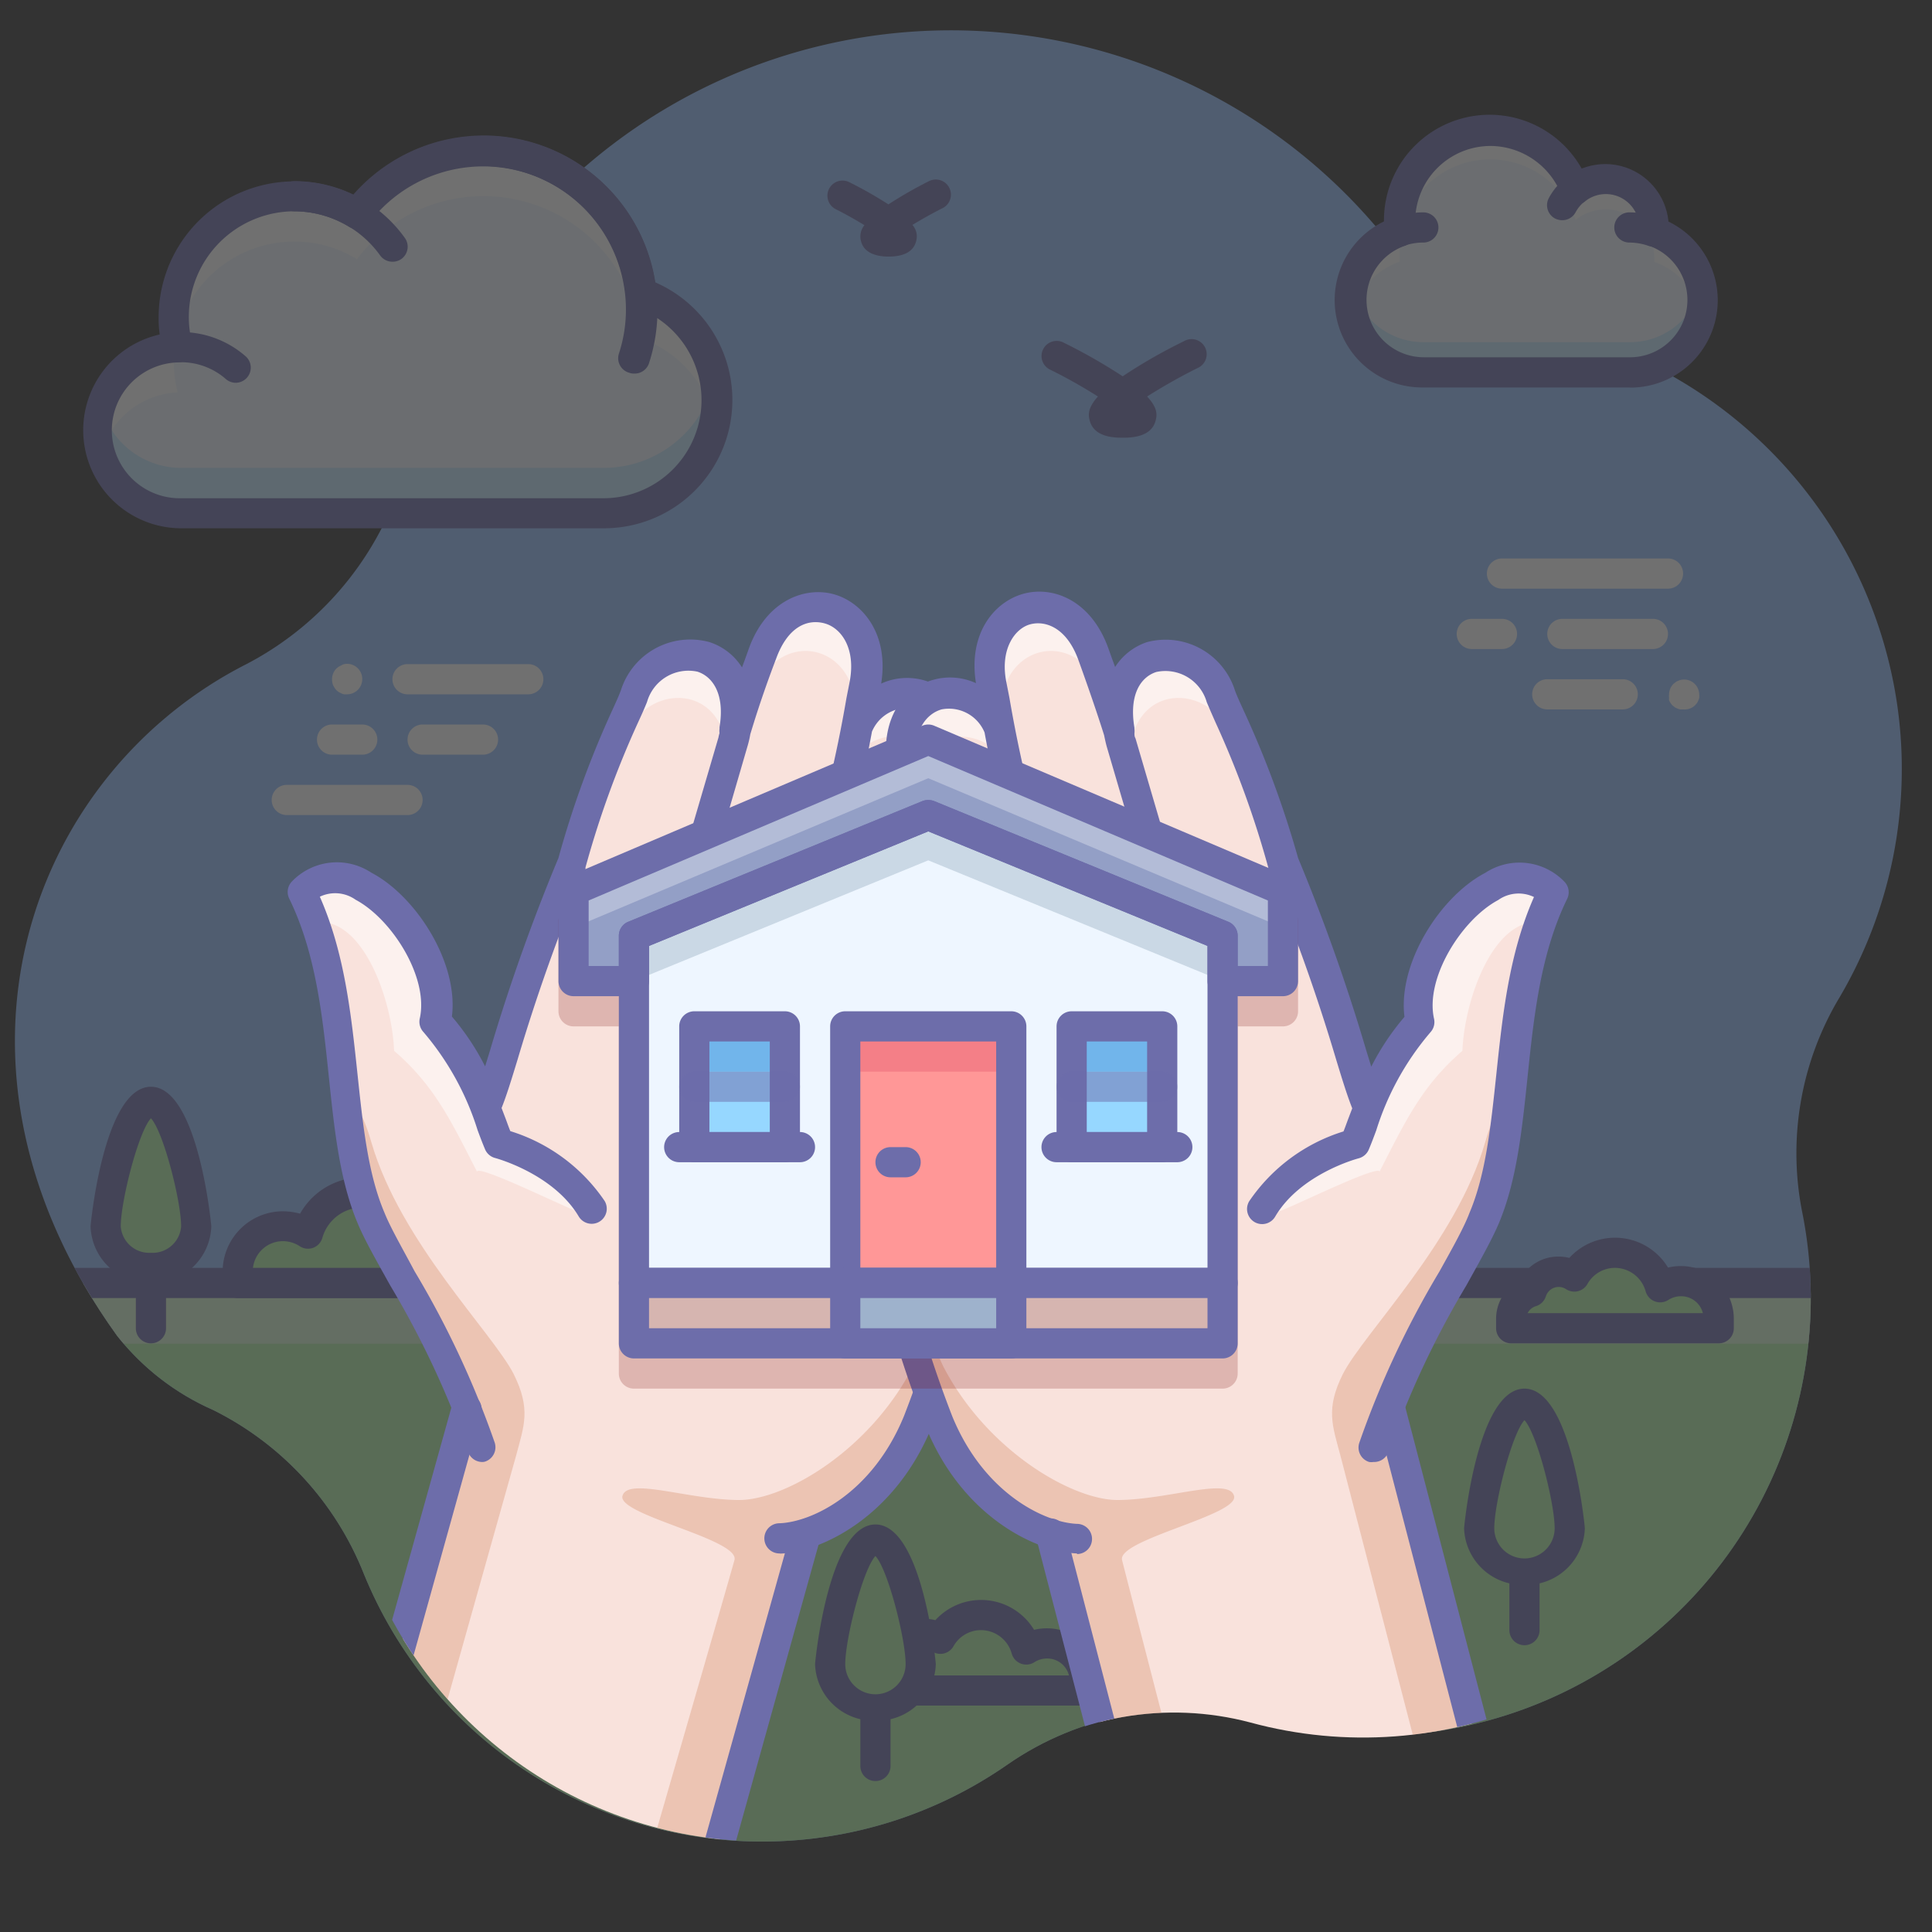 <?xml version="1.0"?><svg data-name="017" id="_017" viewBox="0 0 128 128" xmlns="http://www.w3.org/2000/svg" xmlns:xlink="http://www.w3.org/1999/xlink"><rect x="0" y="0" width="128" height="128" fill="#333333" stroke="none"/><defs><style>.cls-1{fill:none;}.cls-18,.cls-19,.cls-2,.cls-21,.cls-25,.cls-6{opacity:0.3;}.cls-3{fill:#95bfff;}.cls-4{fill:#eef6ff;}.cls-11,.cls-18,.cls-5{fill:#fff;}.cls-6,.cls-8{fill:#5cbeff;}.cls-26,.cls-7{fill:#6d6daa;}.cls-9{clip-path:url(#clip-path);}.cls-10{fill:#b1f1a8;}.cls-11,.cls-26{opacity:0.5;}.cls-12{fill:#6d6da8;}.cls-13{clip-path:url(#clip-path-2);}.cls-14{fill:#f9e2dc;}.cls-15{fill:#cc7e54;opacity:0.3;}.cls-16{fill:#750000;opacity:0.2;}.cls-17{fill:#939fc6;}.cls-19{fill:#7690a8;}.cls-20{fill:#ff9797;}.cls-21{fill:#db4962;}.cls-22{fill:#d6b5b0;}.cls-23{fill:#9eb2cc;}.cls-24{fill:#96d7ff;}.cls-25{fill:#1c64ba;}</style><clipPath id="clip-path"><path class="cls-1" d="M125.69,46.66a30,30,0,0,0-23.51-25,19.77,19.77,0,0,1-10.94-6.55c-2.5-3,.24-8.57-7.49-10.4C62.88-.26,46.31,1.27,34.67,15.17A37,37,0,0,0,27,30.44,21,21,0,0,1,16.11,44.11C1.94,51.47-5.15,70.57,7.76,88.5a16.59,16.59,0,0,0,6.35,4.91,20.61,20.61,0,0,1,10,10.87,28.48,28.48,0,0,0,42.62,12.64A20.05,20.05,0,0,1,83.38,114a29,29,0,0,0,36-33.8,20.07,20.07,0,0,1,2.5-14.13A29.83,29.83,0,0,0,125.69,46.66Z"/></clipPath><clipPath id="clip-path-2"><path class="cls-1" d="M124.36,48.07a29.45,29.45,0,0,0-23.07-24.58,19.27,19.27,0,0,1-10.73-6.42A36.33,36.33,0,0,0,27.5,32.15,20.57,20.57,0,0,1,16.82,45.57C2.93,52.79-4,71.53,8.63,89.12a16.23,16.23,0,0,0,6.23,4.82,20.21,20.21,0,0,1,9.84,10.67A27.94,27.94,0,0,0,66.52,117a19.71,19.71,0,0,1,16.32-2.88A28.46,28.46,0,0,0,118.2,81a19.73,19.73,0,0,1,2.46-13.87A29.29,29.29,0,0,0,124.36,48.07Z"/></clipPath></defs><title/><g class="cls-2"><path class="cls-3" d="M125.69,46.66a30,30,0,0,0-23.51-25,19.77,19.77,0,0,1-10.94-6.55A37,37,0,0,0,27,30.44,21,21,0,0,1,16.11,44.11C1.94,51.47-5.15,70.57,7.76,88.5a16.59,16.59,0,0,0,6.35,4.91,20.61,20.61,0,0,1,10,10.87,28.48,28.48,0,0,0,42.62,12.64A20.05,20.05,0,0,1,83.38,114a29,29,0,0,0,36-33.8,20.07,20.07,0,0,1,2.5-14.13A29.83,29.83,0,0,0,125.69,46.66Z"/><path class="cls-4" d="M92.73,15.34a4.92,4.92,0,0,1,0-.67,6,6,0,0,1,11.66-2.1,3.18,3.18,0,0,1,2-.7,3.21,3.21,0,0,1,3.21,3.2c0,.1,0,.19,0,.28a4.79,4.79,0,0,1-1.6,9.32H94.3a4.79,4.79,0,0,1-1.57-9.33Z"/><path class="cls-5" d="M92.73,17.34a4.92,4.92,0,0,1,0-.67,6,6,0,0,1,11.66-2.1,3.18,3.18,0,0,1,2-.7,3.21,3.21,0,0,1,3.21,3.2c0,.1,0,.19,0,.28a4.81,4.81,0,0,1,3.11,3.54,4.9,4.9,0,0,0,.11-1,4.79,4.79,0,0,0-3.22-4.52c0-.09,0-.18,0-.28a3.21,3.21,0,0,0-3.21-3.2,3.18,3.18,0,0,0-2,.7,6,6,0,0,0-11.66,2.1,4.92,4.92,0,0,0,0,.67,4.8,4.8,0,0,0-3.25,4.53,4.9,4.9,0,0,0,.11,1A4.79,4.79,0,0,1,92.73,17.34Z"/><path class="cls-6" d="M108,22.67H94.3a4.82,4.82,0,0,1-4.71-3.78,4.6,4.6,0,0,0-.11,1,4.81,4.81,0,0,0,4.82,4.8H108a4.81,4.81,0,0,0,4.82-4.8,4.6,4.6,0,0,0-.11-1A4.82,4.82,0,0,1,108,22.67Z"/><path class="cls-7" d="M108,25.67H94.3a5.79,5.79,0,0,1-2.61-11v0a7,7,0,0,1,13.1-3.5,4.33,4.33,0,0,1,1.56-.3,4.21,4.21,0,0,1,4.19,3.81,5.79,5.79,0,0,1-2.59,11Zm-9.24-16a5,5,0,0,0-5,5,5.12,5.12,0,0,0,0,.56,1,1,0,0,1-.67,1.05,3.8,3.8,0,0,0,1.25,7.39H108a3.8,3.8,0,0,0,1.27-7.38,1,1,0,0,1-.67-1c0-.06,0-.12,0-.19A2.21,2.21,0,0,0,105,13.35a1,1,0,0,1-1.55-.43A5.07,5.07,0,0,0,98.71,9.67Z"/><path class="cls-4" d="M94.3,15.07a4.81,4.81,0,0,0-1.58.27"/><path class="cls-7" d="M92.72,16.34a1,1,0,0,1-.33-1.95,5.84,5.84,0,0,1,1.91-.32,1,1,0,0,1,0,2,3.83,3.83,0,0,0-1.26.21A1,1,0,0,1,92.72,16.34Z"/><path class="cls-4" d="M109.55,15.34a5,5,0,0,0-1.6-.27"/><path class="cls-7" d="M109.55,16.34a1.26,1.26,0,0,1-.33-.05,3.9,3.9,0,0,0-1.27-.22,1,1,0,0,1,0-2,5.76,5.76,0,0,1,1.93.33,1,1,0,0,1-.33,1.94Z"/><path class="cls-4" d="M104.37,12.55a3.13,3.13,0,0,0-.87,1"/><path class="cls-7" d="M103.5,14.59a1.12,1.12,0,0,1-.47-.11,1,1,0,0,1-.42-1.35,4.34,4.34,0,0,1,1.15-1.37A1,1,0,0,1,105,13.34a2.23,2.23,0,0,0-.61.72A1,1,0,0,1,103.5,14.59Z"/><path class="cls-5" d="M111.51,47l-.2,0a.64.64,0,0,1-.18-.06.61.61,0,0,1-.18-.09l-.15-.12a1.58,1.58,0,0,1-.12-.15,1.62,1.62,0,0,1-.1-.18,1.21,1.21,0,0,1,0-.18.68.68,0,0,1,0-.2,1,1,0,0,1,.29-.71l.15-.12a.61.61,0,0,1,.18-.09.64.64,0,0,1,.18-.06,1,1,0,0,1,.9.27.91.91,0,0,1,.22.33,1,1,0,0,1,.08.38,1.36,1.36,0,0,1,0,.2.64.64,0,0,1-.06.18.76.76,0,0,1-.09.18l-.13.15A1,1,0,0,1,111.51,47Z"/><path class="cls-5" d="M109.51,43h-6a1,1,0,1,1,0-2h6a1,1,0,0,1,0,2Z"/><path class="cls-5" d="M107.51,47h-5a1,1,0,1,1,0-2h5a1,1,0,0,1,0,2Z"/><path class="cls-5" d="M99.51,43h-2a1,1,0,1,1,0-2h2a1,1,0,0,1,0,2Z"/><path class="cls-5" d="M110.51,39h-11a1,1,0,1,1,0-2h11a1,1,0,0,1,0,2Z"/><path class="cls-5" d="M23,46l-.2,0a.64.64,0,0,1-.18-.06l-.18-.09-.15-.12a1.46,1.46,0,0,1-.22-.33A1,1,0,0,1,22,45a1,1,0,0,1,.29-.71l.15-.12.18-.09A.64.64,0,0,1,22.8,44a1,1,0,0,1,.9.27A1,1,0,0,1,24,45a1,1,0,0,1-.3.71A1,1,0,0,1,23,46Z"/><path class="cls-5" d="M24,50H22a1,1,0,0,1,0-2h2a1,1,0,0,1,0,2Z"/><path class="cls-5" d="M27,54H19a1,1,0,0,1,0-2h8a1,1,0,0,1,0,2Z"/><path class="cls-5" d="M32,50H28a1,1,0,0,1,0-2h4a1,1,0,0,1,0,2Z"/><path class="cls-5" d="M35,46H27a1,1,0,0,1,0-2h8a1,1,0,0,1,0,2Z"/><path class="cls-4" d="M11.77,23a8.26,8.26,0,0,1-.26-2,8,8,0,0,1,12.14-6.83,10.48,10.48,0,0,1,18.8,5.25A7.49,7.49,0,0,1,40,34H12a5.5,5.5,0,0,1-.24-11Z"/><path class="cls-5" d="M11.77,26a8.41,8.41,0,0,1-.26-2,7.73,7.73,0,0,1,.06-1A5.48,5.48,0,0,0,6.51,28.5,5.56,5.56,0,0,0,6.73,30,5.47,5.47,0,0,1,11.77,26Z"/><path class="cls-5" d="M19.51,16a7.92,7.92,0,0,1,4.14,1.17,10.48,10.48,0,0,1,18.8,5.25A7.51,7.51,0,0,1,47.35,28a7.81,7.81,0,0,0,.16-1.54,7.5,7.5,0,0,0-5.06-7.08,10.48,10.48,0,0,0-18.8-5.25A8,8,0,0,0,11.51,21a7.67,7.67,0,0,0,.15,1.45A8,8,0,0,1,19.51,16Z"/><path class="cls-8" d="M11.77,20c0-.18-.07-.37-.11-.56a5.58,5.58,0,0,0-.09.59A1.38,1.38,0,0,0,11.77,20Z"/><path class="cls-6" d="M40,31H12a5.49,5.49,0,0,1-5.28-4,5.43,5.43,0,0,0-.22,1.46A5.5,5.5,0,0,0,12,34H40a7.5,7.5,0,0,0,7.5-7.5A7.86,7.86,0,0,0,47.35,25,7.51,7.51,0,0,1,40,31Z"/><path class="cls-7" d="M40,35H12a6.5,6.5,0,0,1-1.42-12.84A7.63,7.63,0,0,1,10.51,21,9,9,0,0,1,23.4,12.9a11.49,11.49,0,0,1,20,5.8A8.5,8.5,0,0,1,40,35ZM19.51,14a7,7,0,0,0-7,7,6.76,6.76,0,0,0,.23,1.76,1,1,0,0,1-.16.85,1,1,0,0,1-.77.4,4.5,4.5,0,0,0,.2,9H40a6.5,6.5,0,0,0,2.11-12.64,1,1,0,0,1-.66-.84,9.49,9.49,0,0,0-17-4.75,1,1,0,0,1-1.32.25A7,7,0,0,0,19.51,14Z"/><path class="cls-7" d="M42,24.75a.79.79,0,0,1-.3-.05A1,1,0,0,1,41,23.44a9.38,9.38,0,0,0,.47-2.94A9.52,9.52,0,0,0,32,11a1,1,0,0,1,0-2A11.51,11.51,0,0,1,43,24.06,1,1,0,0,1,42,24.75Z"/><path class="cls-7" d="M15.63,25.36a1,1,0,0,1-.66-.24A4.49,4.49,0,0,0,12,24a1,1,0,1,1,0-2,6.5,6.5,0,0,1,4.28,1.61A1,1,0,0,1,16.38,25,1,1,0,0,1,15.63,25.36Z"/><path class="cls-7" d="M26,17.34a1,1,0,0,1-.81-.41A7,7,0,0,0,19.51,14a1,1,0,0,1,0-2,9,9,0,0,1,7.31,3.76,1,1,0,0,1-.23,1.4A1,1,0,0,1,26,17.34Z"/><g class="cls-9"><rect class="cls-10" height="38" width="126" x="1" y="85.02"/><rect class="cls-11" height="4" width="126" x="1" y="85.02"/><path class="cls-7" d="M127,86H1a1,1,0,0,1,0-2H127a1,1,0,0,1,0,2Z"/><path class="cls-10" d="M30.64,82.11A2.24,2.24,0,0,0,28.5,80.5a2.22,2.22,0,0,0-1.27.39,3.72,3.72,0,0,0-6.83.86,2.94,2.94,0,0,0-1.65-.5,3,3,0,0,0-3,3V85h16.5v-.75A2.23,2.23,0,0,0,30.64,82.11Z"/><path class="cls-7" d="M32.25,86H15.75a1,1,0,0,1-1-1v-.75a4,4,0,0,1,4-4,4.34,4.34,0,0,1,1.13.16,4.71,4.71,0,0,1,7.68-.77,3.29,3.29,0,0,1,.94-.14,3.21,3.21,0,0,1,2.91,1.83,3.23,3.23,0,0,1,1.84,2.92V85A1,1,0,0,1,32.25,86ZM16.76,84H31.22a1.26,1.26,0,0,0-.87-.94,1,1,0,0,1-.67-.67,1.27,1.27,0,0,0-1.89-.67,1,1,0,0,1-.78.14,1,1,0,0,1-.64-.47A2.72,2.72,0,0,0,24,80a2.76,2.76,0,0,0-2.64,2,1,1,0,0,1-.61.67,1,1,0,0,1-.9-.11,2.05,2.05,0,0,0-1.1-.33A2,2,0,0,0,16.76,84Z"/><path class="cls-10" d="M59.46,109.59a1.87,1.87,0,0,1,2.84-1,3.1,3.1,0,0,1,5.69.72,2.51,2.51,0,0,1,3.88,2.09V112H58.12v-.62A1.87,1.87,0,0,1,59.46,109.59Z"/><path class="cls-7" d="M71.87,113H58.12a1,1,0,0,1-1-1v-.62a2.86,2.86,0,0,1,1.57-2.56,2.85,2.85,0,0,1,2.56-1.57,2.9,2.9,0,0,1,.72.09,4.1,4.1,0,0,1,6.54.64,3.55,3.55,0,0,1,.86-.1,3.5,3.5,0,0,1,3.5,3.5V112A1,1,0,0,1,71.87,113Zm-12.66-2H70.82a1.48,1.48,0,0,0-1.45-1.12,1.54,1.54,0,0,0-.83.24,1,1,0,0,1-1.51-.56A2.12,2.12,0,0,0,65,108a2.09,2.09,0,0,0-1.83,1.07,1,1,0,0,1-.65.48,1,1,0,0,1-.78-.15.89.89,0,0,0-1.32.48,1,1,0,0,1-.67.66A.89.89,0,0,0,59.21,111Zm.25-1.41h0Z"/><path class="cls-7" d="M58,118a1,1,0,0,1-1-1v-4a1,1,0,0,1,2,0v4A1,1,0,0,1,58,118Z"/><path class="cls-10" d="M61,110.25a3,3,0,0,1-6,0c0-1.52,1.34-8.25,3-8.25S61,108.73,61,110.25Z"/><path class="cls-7" d="M58,114a3.88,3.88,0,0,1-4-3.75c0-.09.87-9.25,4-9.25s4,9.16,4,9.25A3.88,3.88,0,0,1,58,114Zm0-10.91c-.84.91-2,5.51-2,7.16a2,2,0,0,0,4,0C60,108.6,58.84,104,58,103.09Z"/><path class="cls-7" d="M101,109a1,1,0,0,1-1-1v-4a1,1,0,0,1,2,0v4A1,1,0,0,1,101,109Z"/><path class="cls-10" d="M104,101.25a3,3,0,0,1-6,0c0-1.52,1.34-8.25,3-8.25S104,99.73,104,101.25Z"/><path class="cls-7" d="M101,105a3.88,3.88,0,0,1-4-3.75c0-.09.87-9.25,4-9.25s4,9.16,4,9.25A3.88,3.88,0,0,1,101,105Zm0-10.91c-.84.91-2,5.51-2,7.16a2,2,0,0,0,4,0C103,99.6,101.84,95,101,94.09Z"/><path class="cls-10" d="M101.46,85.59a1.87,1.87,0,0,1,2.84-1,3.1,3.1,0,0,1,5.69.72,2.51,2.51,0,0,1,3.88,2.09V88H100.12v-.62A1.87,1.87,0,0,1,101.46,85.59Z"/><path class="cls-7" d="M113.87,89H100.12a1,1,0,0,1-1-1v-.62a2.86,2.86,0,0,1,1.57-2.56,2.85,2.85,0,0,1,2.56-1.57,2.9,2.9,0,0,1,.72.09,4.1,4.1,0,0,1,6.54.64,3.55,3.55,0,0,1,.86-.1,3.5,3.5,0,0,1,3.5,3.5V88A1,1,0,0,1,113.87,89Zm-12.66-2h11.61a1.48,1.48,0,0,0-1.45-1.12,1.54,1.54,0,0,0-.83.24,1,1,0,0,1-1.51-.56A2.12,2.12,0,0,0,107,84a2.09,2.09,0,0,0-1.83,1.07,1,1,0,0,1-.65.48,1,1,0,0,1-.78-.15.89.89,0,0,0-1.32.48,1,1,0,0,1-.67.66A.89.89,0,0,0,101.21,87Zm.25-1.41h0Z"/><path class="cls-7" d="M10,89a1,1,0,0,1-1-1V84a1,1,0,0,1,2,0v4A1,1,0,0,1,10,89Z"/><path class="cls-10" d="M13,81.25A2.88,2.88,0,0,1,10,84a2.88,2.88,0,0,1-3-2.75C7,79.73,8.34,73,10,73S13,79.73,13,81.25Z"/><path class="cls-7" d="M10,85a3.88,3.88,0,0,1-4-3.75c0-.09.87-9.25,4-9.25s4,9.16,4,9.25A3.88,3.88,0,0,1,10,85Zm0-10.91c-.84.91-2,5.51-2,7.16A1.89,1.89,0,0,0,10,83a1.89,1.89,0,0,0,2-1.75C12,79.6,10.84,75,10,74.09Z"/></g><path class="cls-12" d="M74.38,29c-.48,0-1.91,0-2.19-1.16-.07-.3-.18-.76.55-1.57-.9-.57-2-1.21-3.19-1.79a1,1,0,0,1-.44-1.34,1,1,0,0,1,1.34-.45,36.87,36.87,0,0,1,3.93,2.24,34.79,34.79,0,0,1,4.05-2.32,1,1,0,1,1,.9,1.78A37.47,37.47,0,0,0,76,26.27c.75.8.64,1.27.57,1.57C76.3,29,74.85,29,74.38,29Zm.27-1.24h0Z"/><path class="cls-12" d="M58.87,17c-1,0-1.65-.35-1.82-1a1.17,1.17,0,0,1,.22-1.08c-.57-.35-1.24-.73-1.9-1.06a1,1,0,1,1,.9-1.79,27.36,27.36,0,0,1,2.59,1.47A27.8,27.8,0,0,1,61.55,12a1,1,0,0,1,.9,1.79c-.7.35-1.4.75-2,1.11A1.14,1.14,0,0,1,60.69,16C60.52,16.65,59.91,17,58.87,17Zm-.08-1h0Z"/></g><g class="cls-13"><path class="cls-14" d="M61.53,60.61h0c1.29-4.69,6.79-2.91,6.35,1.17a66.4,66.4,0,0,1-2.6,15A78.52,78.52,0,0,1,60.79,94.2a12.59,12.59,0,0,1-7.41,7.4h0L47,124.44l-23-6.18,6.81-24.43.43-.16c-2.06-5.27-5.45-10.36-6.55-13-2.51-5.89-1.19-14.65-4.59-21.6,3.41-3.6,9.88,3.88,8.83,8.57a17.09,17.09,0,0,1,3.31,5.57l.14-.06c1-2.33,2-7.21,5.62-16a71,71,0,0,1,4.12-11.05c1.7-4.37,7.74-3.57,6.68,2.31.13-.41.72-2.28,1.76-5.13,1.89-5.19,7.83-3.34,6.79,2.08-.15.72-.32,1.67-.52,2.74h0c2-3.75,6.81-2.53,6.49,2a69.39,69.39,0,0,1-1.41,8.68S61.76,59.49,61.53,60.61Z"/><path class="cls-15" d="M47,124.44l6.38-22.83h0a12.59,12.59,0,0,0,7.41-7.4,114.74,114.74,0,0,0,4.05-14.58,112.3,112.3,0,0,1-4.33,10.87C57.63,96.1,52.05,99.35,49,99.38c-3.36,0-7.42-1.54-7.76-.27s7.8,2.87,7.42,4.25-5.77,20-5.77,20Z"/><path class="cls-15" d="M27.77,119.28l6.42-22.83c.53-2,1-3.09-.16-5.42-1.4-2.73-7.5-8.74-9.42-15.33-1.54-5.32-2.47-.88,0,5C25.75,83.31,31,92.82,31,92.82L24,118.26Z"/><path class="cls-11" d="M66.34,72.9l0,.22c0-.15.07-.3.1-.45A2,2,0,0,1,66.34,72.9Z"/><path class="cls-11" d="M32.34,73.19l-.14.06a17.09,17.09,0,0,0-3.31-5.57c1.05-4.69-5.42-12.17-8.83-8.57a19.34,19.34,0,0,1,.83,2c3.14-.4,5.09,5.11,5.22,8.51,2.73,2.35,3.83,4.78,5.49,8,.13-.5,6.8,2.86,6.79,2.66-.17-2.81-5.64-4.13-5.2-4.24.22-.52-1.19-1.14-.94-1.94Z"/><path class="cls-11" d="M63.29,50.17c.32-4.57-4.53-5.79-6.49-2h0c.2-1.07.37-2,.52-2.74,1-5.42-4.9-7.27-6.79-2.08-1,2.85-1.63,4.72-1.76,5.13,1.06-5.88-5-6.68-6.68-2.31L41.3,49C43,44.65,49.05,45.45,48,51.33c.13-.41.72-2.28,1.77-5.13,1.88-5.19,7.83-3.34,6.78,2.08C56.39,49,56.22,50,56,51h0c2-3.75,6.82-2.53,6.49,2Z"/><path class="cls-11" d="M67.91,61.78c.44-4.08-5.06-5.86-6.35-1.17h0l-.43,1.14s-.12.64-.35,1.76h0c1.29-4.7,6.8-2.92,6.36,1.16Z"/><path class="cls-15" d="M30.42,96.57c-.07-.19-.15-.38-.23-.56l-.2.72Z"/><polygon class="cls-15" points="52.6 104.5 52.61 104.51 52.62 104.49 52.6 104.5"/><path class="cls-7" d="M32,96.86a1,1,0,0,1-1-.7,60.09,60.09,0,0,0-5.15-11c-.9-1.62-1.69-3-2.14-4.08-1.2-2.83-1.55-6.17-1.92-9.7-.42-4.05-.86-8.23-2.63-11.85a1,1,0,0,1,.17-1.12,4.13,4.13,0,0,1,5.26-.6c3,1.57,5.8,6,5.35,9.54a16.62,16.62,0,0,1,2.2,3.3l.33-1.07A126.68,126.68,0,0,1,37,56.84,64.39,64.39,0,0,1,40.59,47c.23-.51.42-.92.55-1.28A4.82,4.82,0,0,1,47,42.54a4,4,0,0,1,2.16,1.68c.15-.4.3-.82.46-1.27,1.17-3.21,3.74-4.1,5.62-3.58s3.67,2.6,3.14,5.92a4.13,4.13,0,0,1,2.83-.22c2.07.59,3.3,2.62,3.12,5.17a70.66,70.66,0,0,1-1.45,8.86,151.12,151.12,0,0,1-3.75,15.12,1,1,0,0,1-1.92-.58,152.65,152.65,0,0,0,3.72-15,67,67,0,0,0,1.4-8.57c.14-1.9-.77-2.85-1.67-3.11a2.56,2.56,0,0,0-2.89,1.51,78.27,78.27,0,0,1-2.43,9.71c-.79,3.76-1.74,7-2.51,9.68-.32,1.1-.61,2.11-.86,3A1,1,0,0,1,50,70.4c.25-.93.55-2,.87-3.07.76-2.62,1.71-5.88,2.48-9.58a.5.5,0,0,1,0-.13,88.27,88.27,0,0,0,2.73-11.37l.21-1.07c.43-2.23-.56-3.58-1.66-3.88s-2.42.17-3.21,2.34c-1,2.62-1.53,4.42-1.71,5a6.53,6.53,0,0,1-.16.71l-2.91,10c-.36,1.19-.7,2.42-1,3.63-.68,2.47-1.33,4.81-2.08,6.82a1,1,0,1,1-1.87-.7c.71-1.93,1.35-4.22,2-6.65.35-1.23.69-2.47,1-3.67l2.91-9.92a2.46,2.46,0,0,1,.07-.29,1,1,0,0,1,0-.29l0-.1c.37-2.22-.47-3.36-1.46-3.68a2.85,2.85,0,0,0-3.34,2c-.15.38-.35.83-.6,1.37a63.4,63.4,0,0,0-3.48,9.6.76.76,0,0,1,0,.11,124.42,124.42,0,0,0-4.5,12.62c-.42,1.38-.74,2.41-1.06,3.21l.29.76c.1.27.19.53.29.77a11.74,11.74,0,0,1,6.25,4.63,1,1,0,0,1-.35,1.37,1,1,0,0,1-1.37-.35c-1.69-2.84-5.5-3.86-5.54-3.87a1,1,0,0,1-.67-.59c-.16-.38-.32-.8-.49-1.26a18.44,18.44,0,0,0-3.59-6.5,1,1,0,0,1-.24-.89c.61-2.7-1.83-6.58-4.25-7.87a2.34,2.34,0,0,0-2.37-.2c1.65,3.74,2.08,7.83,2.5,11.8.36,3.38.69,6.57,1.78,9.13.4,1,1.16,2.31,2,3.89a61.14,61.14,0,0,1,5.31,11.36,1,1,0,0,1-.66,1.25A1,1,0,0,1,32,96.86Z"/><path class="cls-7" d="M51.64,102.92a1,1,0,0,1,0-2c2.17-.08,6.16-2,8.25-7.1a76.11,76.11,0,0,0,4.46-17.2.94.94,0,0,1,0-.16,61.89,61.89,0,0,0,2.49-14c0-.37.05-.65.07-.82A2.45,2.45,0,0,0,65,58.86c-1.17-.22-2.11.55-2.52,2.06a1,1,0,0,1-1.22.7,1,1,0,0,1-.71-1.22c.78-2.9,3-3.85,4.82-3.51a4.47,4.47,0,0,1,3.51,5c0,.15,0,.41-.07.75A63.69,63.69,0,0,1,66.29,77a78.64,78.64,0,0,1-4.58,17.59c-2.45,5.94-7.34,8.24-10,8.34Z"/><path class="cls-7" d="M47,125.44a.75.75,0,0,1-.26,0l-23-6.17a1,1,0,0,1-.61-.47A1,1,0,0,1,23,118l6.93-24.84a1,1,0,1,1,1.92.54l-6.65,23.87,21.12,5.66,6.12-21.89a1,1,0,0,1,1.92.54L48,124.71A1,1,0,0,1,47,125.44Z"/><path class="cls-14" d="M61.47,60.61h0c-1.29-4.69-6.79-2.91-6.35,1.17a66.4,66.4,0,0,0,2.6,15A78.52,78.52,0,0,0,62.21,94.2a12.59,12.59,0,0,0,7.41,7.4h0l5.92,22.83,23-6.18L92.23,93.83l-.43-.16c2.06-5.27,5.45-10.36,6.55-13,2.51-5.89,1.19-14.65,4.59-21.6-3.41-3.6-9.88,3.88-8.83,8.57a17.09,17.09,0,0,0-3.31,5.57l-.14-.06c-1-2.33-2-7.21-5.62-16a71,71,0,0,0-4.12-11.05c-1.7-4.37-7.74-3.57-6.68,2.31-.13-.41-.72-2.28-1.76-5.13-1.89-5.19-7.83-3.34-6.79,2.08.15.72.32,1.67.52,2.74h0c-2-3.75-6.81-2.53-6.49,2a69.39,69.39,0,0,0,1.41,8.68S61.24,59.49,61.47,60.61Z"/><path class="cls-15" d="M75.53,124.44l-5.92-22.83h0a12.59,12.59,0,0,1-7.41-7.4,114.74,114.74,0,0,1-4.05-14.58,112.3,112.3,0,0,0,4.33,10.87C65.37,96.1,71,99.35,74,99.38c3.36,0,7.42-1.54,7.76-.27S74,102,74.34,103.36s5.16,20,5.16,20Z"/><path class="cls-15" d="M94.73,119.29,88.81,96.45c-.53-2-1-3.09.16-5.42,1.4-2.73,7.5-8.74,9.42-15.33,1.54-5.32,2.47-.88,0,5C97.25,83.31,92,92.82,92,92.82l6.62,25.44Z"/><path class="cls-11" d="M56.66,72.9l0,.22c0-.15-.07-.3-.1-.45A2,2,0,0,0,56.66,72.9Z"/><path class="cls-11" d="M90.66,73.19l.14.06a17.09,17.09,0,0,1,3.31-5.57c-1-4.69,5.42-12.17,8.83-8.57a19.34,19.34,0,0,0-.83,2c-3.14-.4-5.09,5.11-5.22,8.51-2.73,2.35-3.83,4.78-5.49,8-.13-.5-6.8,2.86-6.79,2.66.17-2.81,5.64-4.13,5.2-4.24-.22-.52,1.19-1.14.94-1.94Z"/><path class="cls-11" d="M59.71,50.17c-.32-4.57,4.53-5.79,6.49-2h0c-.2-1.07-.37-2-.52-2.74-1-5.42,4.9-7.27,6.79-2.08,1,2.85,1.63,4.72,1.76,5.13-1.06-5.88,5-6.68,6.68-2.31L81.7,49C80,44.65,74,45.45,75,51.33c-.13-.41-.72-2.28-1.77-5.13-1.88-5.19-7.83-3.34-6.78,2.08.14.72.31,1.67.52,2.75h0c-2-3.75-6.82-2.53-6.49,2Z"/><path class="cls-11" d="M55.09,61.78c-.44-4.08,5.06-5.86,6.35-1.17h0l.43,1.14s.12.64.35,1.76h0c-1.29-4.7-6.8-2.92-6.36,1.16Z"/><path class="cls-15" d="M92.58,96.57c.07-.19.15-.38.23-.56l.2.72Z"/><polygon class="cls-15" points="70.39 104.5 70.39 104.51 70.38 104.49 70.39 104.5"/><path class="cls-7" d="M91,96.86a1,1,0,0,1-.29,0,1,1,0,0,1-.66-1.25,61.14,61.14,0,0,1,5.31-11.36c.88-1.58,1.64-2.94,2-3.9,1.08-2.55,1.41-5.74,1.77-9.12.42-4,.85-8.06,2.5-11.8a2.34,2.34,0,0,0-2.37.2c-2.42,1.29-4.86,5.17-4.25,7.87a1,1,0,0,1-.24.89,18.44,18.44,0,0,0-3.59,6.5c-.17.46-.33.88-.49,1.26a1,1,0,0,1-.67.59s-3.86,1-5.54,3.87a1,1,0,0,1-1.37.35,1,1,0,0,1-.35-1.37,11.74,11.74,0,0,1,6.25-4.63c.1-.24.19-.5.29-.77l.29-.76c-.32-.8-.64-1.83-1.06-3.21a124.42,124.42,0,0,0-4.5-12.62.76.76,0,0,1,0-.11,63.32,63.32,0,0,0-3.49-9.61c-.24-.54-.44-1-.59-1.36a2.85,2.85,0,0,0-3.34-2c-1,.32-1.83,1.45-1.45,3.7l0,.08a1.37,1.37,0,0,1,0,.28c0,.11,0,.22.07.34l2.9,9.89c.36,1.19.7,2.43,1.05,3.66.67,2.43,1.31,4.72,2,6.65a1,1,0,1,1-1.87.7c-.75-2-1.4-4.35-2.08-6.82-.34-1.21-.68-2.44-1-3.63l-2.91-9.92c-.07-.26-.12-.5-.17-.74-.17-.55-.75-2.35-1.71-5-.79-2.17-2.22-2.62-3.21-2.34S66.24,43,66.67,45.18l.21,1.07a88.27,88.27,0,0,0,2.73,11.37.5.5,0,0,1,0,.13c.77,3.7,1.72,7,2.48,9.58.32,1.11.62,2.14.87,3.07a1,1,0,0,1-1.93.52c-.25-.92-.54-1.93-.86-3-.77-2.64-1.72-5.92-2.51-9.68a78.27,78.27,0,0,1-2.43-9.71A2.55,2.55,0,0,0,62.38,47c-.9.26-1.81,1.21-1.67,3.11a67.46,67.46,0,0,0,1.38,8.5c0,.14,1.34,7.18,3.74,15a1,1,0,1,1-1.92.58A154.65,154.65,0,0,1,60.14,59a71.18,71.18,0,0,1-1.43-8.79c-.18-2.55,1-4.58,3.12-5.17a4.13,4.13,0,0,1,2.83.22c-.53-3.32,1.23-5.39,3.14-5.92s4.45.37,5.62,3.58c.16.45.31.87.46,1.27A4,4,0,0,1,76,42.54a4.82,4.82,0,0,1,5.82,3.21c.13.35.32.77.55,1.27A65.8,65.8,0,0,1,86,56.84,126.68,126.68,0,0,1,90.52,69.6l.33,1.07a16.62,16.62,0,0,1,2.2-3.3c-.45-3.57,2.39-8,5.35-9.54a4.13,4.13,0,0,1,5.26.6,1,1,0,0,1,.17,1.12c-1.77,3.62-2.21,7.8-2.63,11.85-.37,3.53-.72,6.87-1.92,9.7-.45,1.05-1.24,2.46-2.14,4.08a60.09,60.09,0,0,0-5.15,11A1,1,0,0,1,91,96.86Z"/><path class="cls-7" d="M71.36,102.92h0c-2.69-.1-7.58-2.4-10-8.33A79,79,0,0,1,56.71,77a63.69,63.69,0,0,1-2.55-14.35c0-.34,0-.6-.07-.75a4.47,4.47,0,0,1,3.51-5c1.83-.34,4,.61,4.82,3.51a1,1,0,0,1-.71,1.22,1,1,0,0,1-1.22-.7c-.41-1.51-1.34-2.28-2.52-2.06a2.45,2.45,0,0,0-1.89,2.81c0,.17,0,.45.07.82a61.89,61.89,0,0,0,2.49,14,.94.94,0,0,1,0,.16,76.11,76.11,0,0,0,4.46,17.2c2.09,5.07,6.08,7,8.25,7.1a1,1,0,0,1,0,2Z"/><path class="cls-7" d="M75.53,125.44a1,1,0,0,1-.5-.14,1,1,0,0,1-.47-.61l-5.92-22.84a1,1,0,0,1,1.94-.5l5.67,21.86,21.11-5.66L91.15,93.67a1,1,0,0,1,.72-1.22,1,1,0,0,1,1.22.72L99.55,118a1,1,0,0,1-.71,1.22l-23,6.17A.78.78,0,0,1,75.53,125.44Z"/></g><path class="cls-16" d="M85.39,60.08l-23.5-10a1,1,0,0,0-.78,0l-23.5,10A1,1,0,0,0,37,61v6a1,1,0,0,0,1,1h3V87h0v4a1,1,0,0,0,1,1H81a1,1,0,0,0,1-1V87h0V68h3a1,1,0,0,0,1-1V61A1,1,0,0,0,85.39,60.08Z"/><polygon class="cls-17" points="61.5 49 38 59 38 65 42 65 42 62 61.5 54 81 62 81 65 85 65 85 59 61.5 49"/><polygon class="cls-18" points="61.5 49 38 59 38 61.46 61.5 51.56 85 61.46 85 59 61.5 49"/><polygon class="cls-4" points="61.5 54 42 62 42 85 81 85 81 62 61.5 54"/><polygon class="cls-19" points="61.5 54 42 62 42 65 61.5 57 81 65 81 62 61.5 54"/><path class="cls-7" d="M81,86H42a1,1,0,0,1-1-1V62a1,1,0,0,1,.62-.93l19.5-8a1.1,1.1,0,0,1,.76,0l19.5,8A1,1,0,0,1,82,62V85A1,1,0,0,1,81,86ZM43,84H80V62.67L61.5,55.08,43,62.67Z"/><path class="cls-7" d="M85,66H81a1,1,0,0,1-1-1V62.67L61.5,55.08,43,62.67V65a1,1,0,0,1-1,1H38a1,1,0,0,1-1-1V59a1,1,0,0,1,.61-.92l23.5-10a1,1,0,0,1,.78,0l23.5,10A1,1,0,0,1,86,59v6A1,1,0,0,1,85,66Zm-3-2h2V59.66L61.5,50.09,39,59.66V64h2V62a1,1,0,0,1,.62-.93l19.5-8a1.1,1.1,0,0,1,.76,0l19.5,8A1,1,0,0,1,82,62Z"/><rect class="cls-20" height="17" width="11" x="56" y="68"/><rect class="cls-21" height="3" width="11" x="56" y="68"/><path class="cls-7" d="M67,86H56a1,1,0,0,1-1-1V68a1,1,0,0,1,1-1H67a1,1,0,0,1,1,1V85A1,1,0,0,1,67,86ZM57,84h9V69H57Z"/><path class="cls-7" d="M60,78H59a1,1,0,0,1,0-2h1a1,1,0,0,1,0,2Z"/><rect class="cls-22" height="4" width="39" x="42" y="85"/><path class="cls-7" d="M81,90H42a1,1,0,0,1-1-1V85a1,1,0,0,1,1-1H81a1,1,0,0,1,1,1v4A1,1,0,0,1,81,90ZM43,88H80V86H43Z"/><rect class="cls-23" height="4" width="11" x="56" y="85"/><path class="cls-7" d="M67,90H56a1,1,0,0,1-1-1V85a1,1,0,0,1,1-1H67a1,1,0,0,1,1,1v4A1,1,0,0,1,67,90ZM57,88h9V86H57Z"/><rect class="cls-24" height="8" width="6" x="46" y="68"/><rect class="cls-25" height="3" width="6" x="46" y="68"/><path class="cls-7" d="M52,77H46a1,1,0,0,1-1-1V68a1,1,0,0,1,1-1h6a1,1,0,0,1,1,1v8A1,1,0,0,1,52,77Zm-5-2h4V69H47Z"/><path class="cls-7" d="M53,77H45a1,1,0,0,1,0-2h8a1,1,0,0,1,0,2Z"/><path class="cls-26" d="M52,73H46a1,1,0,0,1,0-2h6a1,1,0,0,1,0,2Z"/><rect class="cls-24" height="8" width="6" x="71" y="68"/><rect class="cls-25" height="3" width="6" x="71" y="68"/><path class="cls-7" d="M77,77H71a1,1,0,0,1-1-1V68a1,1,0,0,1,1-1h6a1,1,0,0,1,1,1v8A1,1,0,0,1,77,77Zm-5-2h4V69H72Z"/><path class="cls-7" d="M78,77H70a1,1,0,0,1,0-2h8a1,1,0,0,1,0,2Z"/><path class="cls-26" d="M77,73H71a1,1,0,0,1,0-2h6a1,1,0,0,1,0,2Z"/></svg>